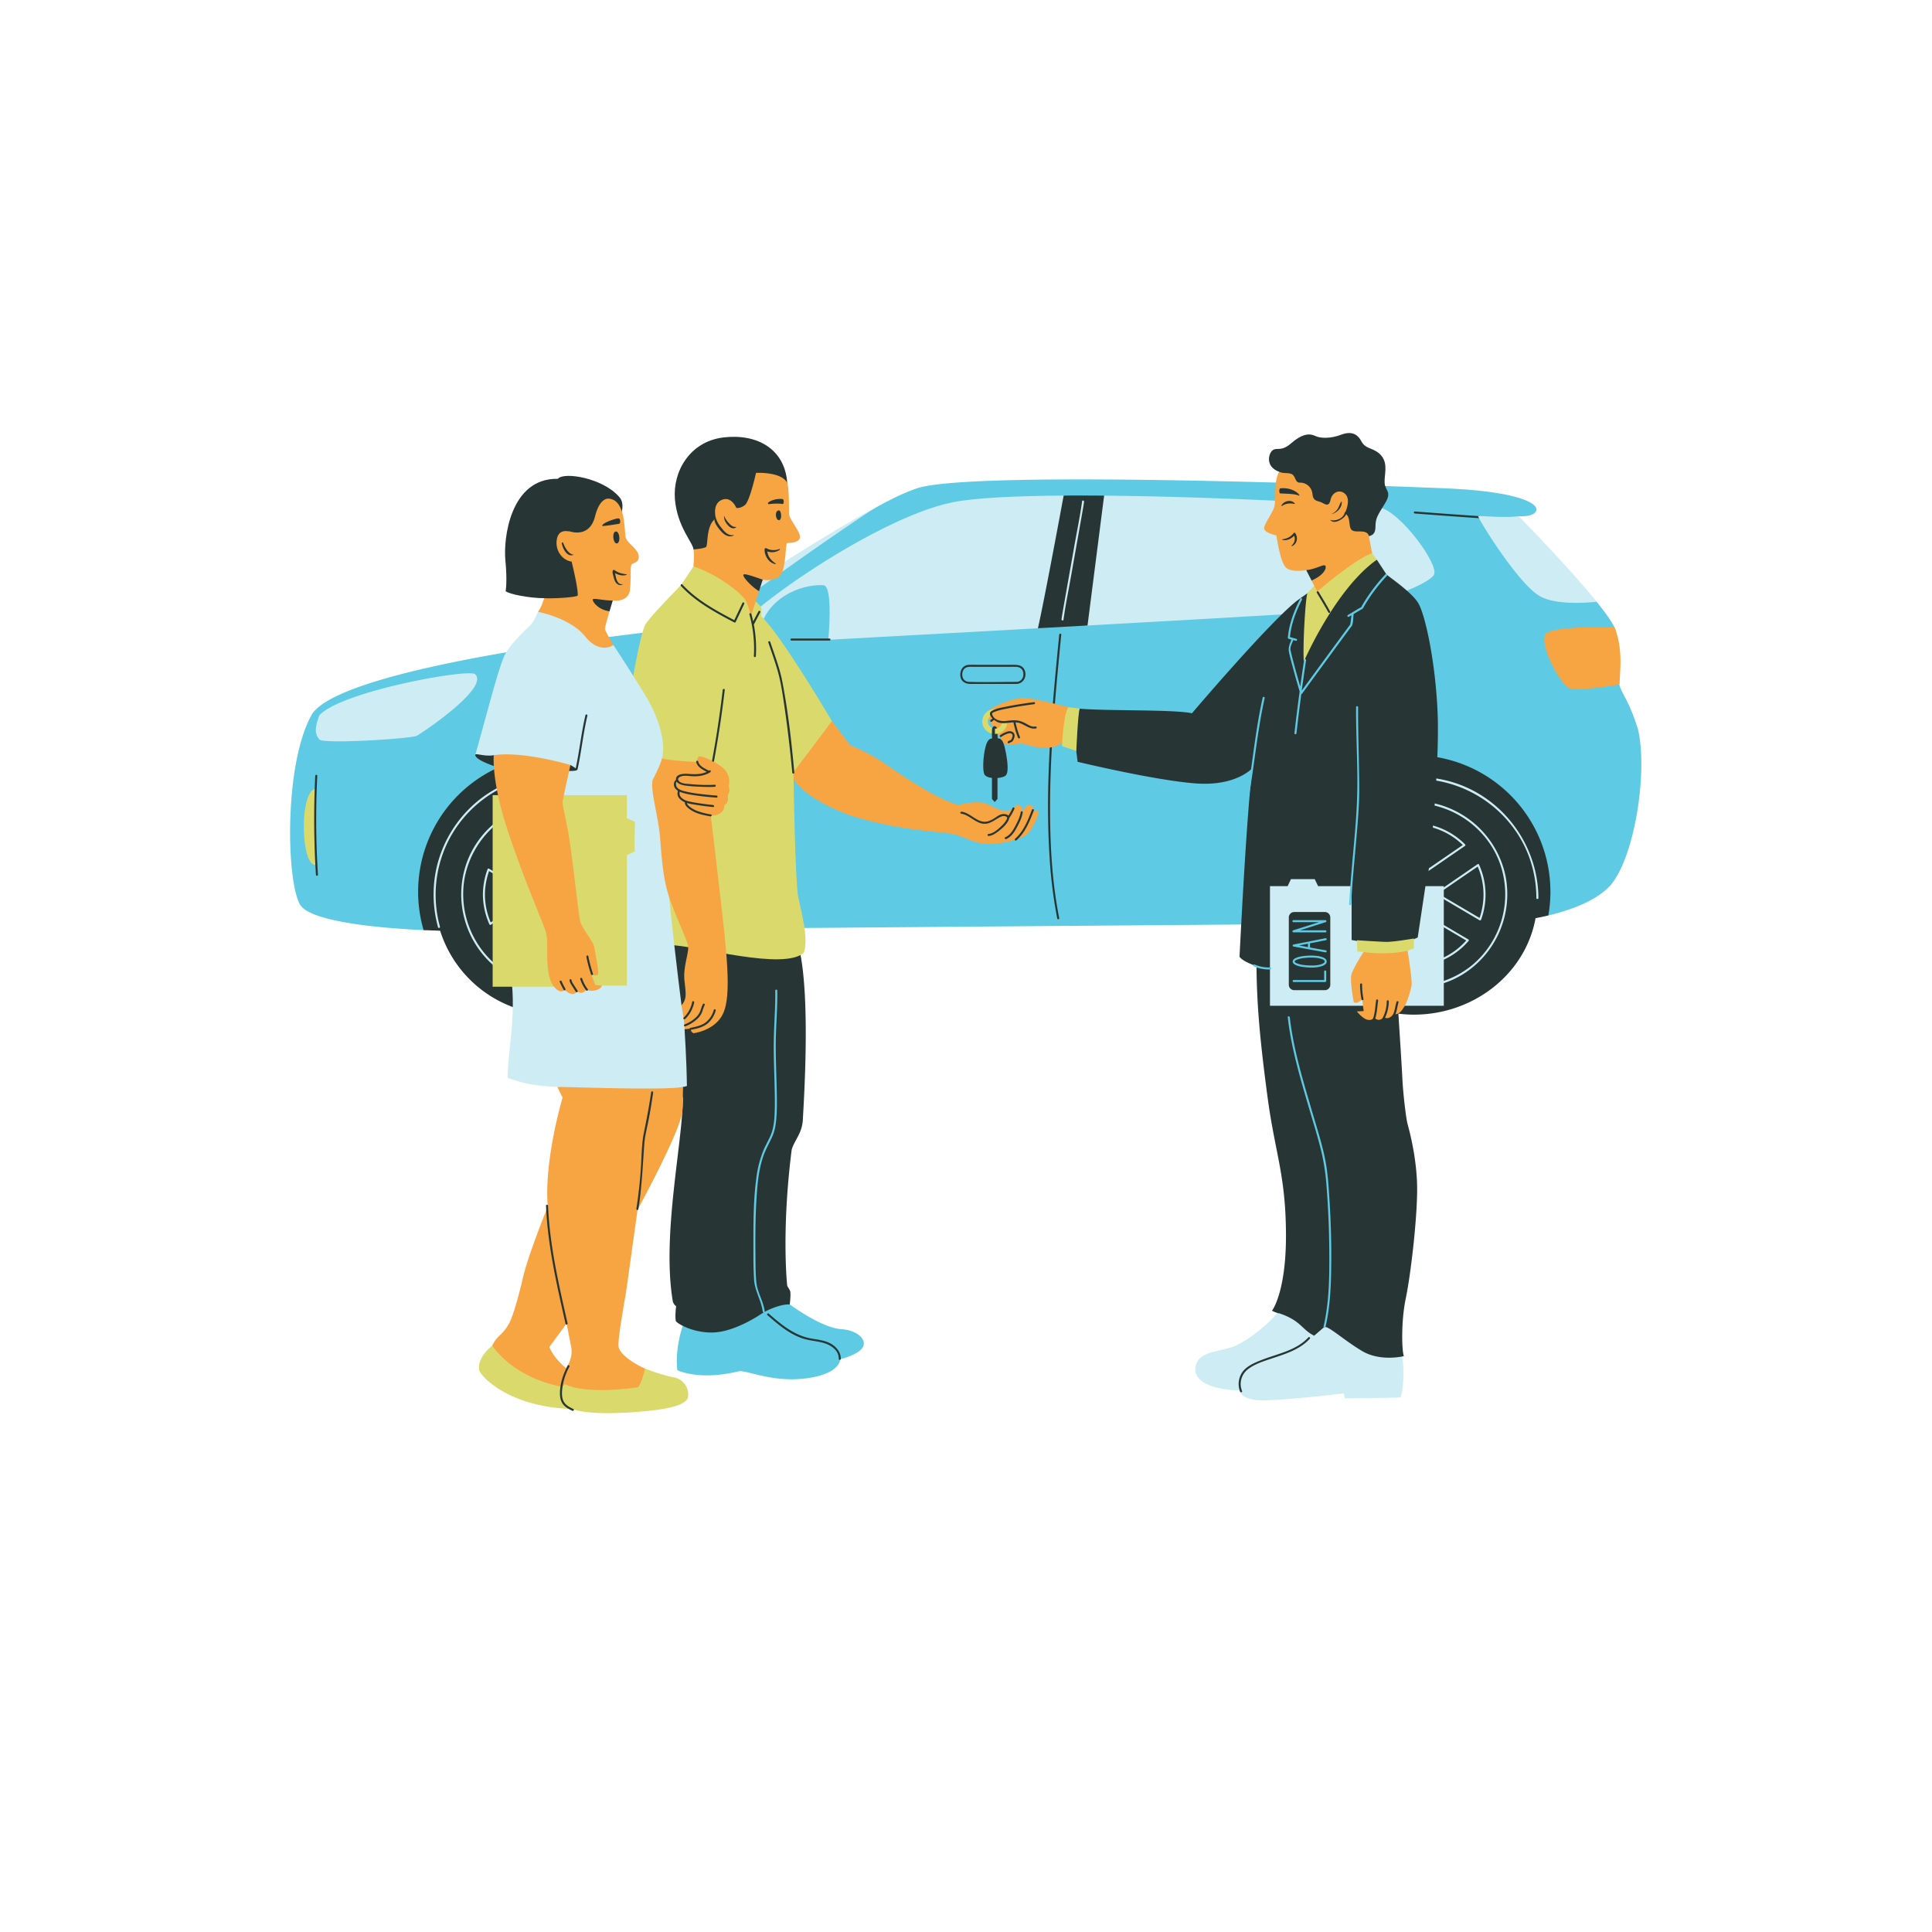 <svg xmlns="http://www.w3.org/2000/svg" xmlns:xlink="http://www.w3.org/1999/xlink" width="1200" zoomAndPan="magnify" viewBox="0 0 900 900" height="1200" preserveAspectRatio="xMidYMid meet" version="1.0"><defs><clipPath id="7bb4b5e66a"><path d="M223 257h436v401.98H223Zm0 0" clip-rule="nonzero"/></clipPath></defs><path fill="#5fcae3" d="M317.53 292.85c.17.05 6.02-3.86 15.02-9.8 1.32-.87 8.76-1.92 10.21-2.86 21.73-14.3 50.88-36.96 72.8-47.75a92.3 92.3 0 0 1 11.71-5c26.31-8.51 209.8-1.4 245 0 35.2 1.4 44.41 7.15 43.4 10.36-1.03 3.21-8.2 2.67-8.2 2.67s-3.51 13.35 5.88 23.53c6.43 6.96 25.1 9.7 30.49 16.4 4.4 5.46 7.71 10.16 8.73 12.97 1.64 4.5-4.12 10.81-4.02 14.93.16 6.18 5.66 9.54 6.06 11.38.68 3.07 4.46 7.04 8.46 20.18 4.52 19.41-1.37 58.87-12.69 72.35-5.93 6.67-16.44 11.2-29.1 14.25-41.17 9.88-97.63-23.1-100.83-23.1-.48 0-13.7 27.1-23.58 27.17-45.8.35-179.3 1.42-277.29 2.21-63.6.52-104.74-15.88-104.74-15.88s-11.48 16.73-17.5 16.44c-17.6-.82-52.77-3.51-57.59-11.95-6.47-11.32-7.44-66.6 5.82-89.02 17.23-23.94 171.33-39.67 171.96-39.48Zm1.64 322.67c-1.26 1.05-4.87 13.16-3.64 22.74 0 0 9.85 5.12 28.7.52 3.35-.5 14.14 4.47 27.5 3.66 13.36-.82 19.29-5.12 19.66-9.26 0 0 8.74-2 10.72-5.9 1.37-3.12-2.2-7.53-10.36-8.13-8.15-.6-20.22-8.86-23.84-11.5-3.62-2.63-26.84-9.86-26.84-9.86Zm0 0" fill-opacity="1" fill-rule="nonzero"/><path fill="#dada6c" d="M147.11 367.34c.48.3-1.06 30.64 0 35.5-6.96 1.15-7.91-34.35 0-35.5Zm0 0" fill-opacity="1" fill-rule="nonzero"/><path fill="#cdecf4" d="M407.98 236.34c-29.68 19.37-70.1 49.12-70.84 49.79-.53.5-2.75-1.37-4.59-3.08 18.97-12.53 51.98-34.1 75.43-46.71Zm234.52 0c-6.34-1.14-72.33-4.97-128.16-5.45-10.35 14.72-12.78-.07-18.85-.03-22.2.16-41.14 1.03-51.55 3.09-37.94 7.45-109.28 58.91-103.89 65.21-1.34 2.13 13.71 0 13.71 0-.89-18.25 17.56-27.32 30.02-26.53 4.44 1.08 2.07 25.42 2.07 25.42s46.83-2.55 97.68-5.37c13.5-19.1 15.41-.86 23.1-1.29 41.77-2.33 81.92-4.6 97.08-5.56 36.48-2.33 61.48-13.51 64.25-18 2.75-4.5-15.72-29.73-25.46-31.49Zm0 0" fill-opacity="1" fill-rule="nonzero"/><path fill="#273634" d="m514.34 230.89-7.73 60.49-23.1 1.28c2.78-12.23 9.83-50.16 11.98-61.8 6.07-.04 12.39-.02 18.85.03Zm207.9 184.54a63.6 63.6 0 1 0-125.38 15.07l7.55-.06a55.95 55.95 0 0 0 54.24 42.22c27.67 0 51.93-18.82 56.67-44.94 2.03-.4 4.02-.83 5.96-1.3.61-3.56.97-7.24.97-10.99Zm-463.87-63.6a63.6 63.6 0 0 0-61.04 81.44c3.29.15 5.94.24 7.7.3a55.95 55.95 0 0 0 106.92-.79c2.52-.03 5.05-.04 7.62-.06a63.6 63.6 0 0 0-61.2-80.89Zm0 0" fill-opacity="1" fill-rule="nonzero"/><path fill="#cdecf4" d="M265.02 373.69c-2.2-.34-4.41-.5-6.64-.5-18.1.08-34.63 11.5-40.9 28.5a43.97 43.97 0 0 0 13.27 48.77c14.1 11.51 34.47 13.04 50.09 3.63a44.02 44.02 0 0 0 20.26-45.88 43.92 43.92 0 0 0-36.08-34.52Zm20.61 75.83a43 43 0 0 1-49.25 3.75 43 43 0 0 1-19.79-45.03 43.04 43.04 0 0 1 34.96-33.57c2.25-.37 4.54-.53 6.82-.54 17.72.08 33.99 11.3 40.06 28.02a43.03 43.03 0 0 1-12.8 47.37Zm-52.56-53.73 21.73 12.8c1.03.6 2.06 1.23 3.11 1.83.14.08.34.1.48 0 6.92-4.76 13.86-9.51 20.78-14.28l2.97-2.03c.25-.18.33-.52.1-.75a33.9 33.9 0 0 0-23.85-10.03c-9.78.08-19 4.32-25.4 11.72-.2.23-.2.58.08.74Zm25.13 13.74c.09.02.11.06 0 0Zm.18-25.26c8.56.07 16.65 3.4 22.78 9.37l-20.2 13.86-2 1.39c-.2.13-.65.34-.87.55l-.12-.08c-.47-.35-1.07-.63-1.58-.93-4.23-2.49-8.48-4.98-12.7-7.49l-9.64-5.67a32.92 32.92 0 0 1 24.32-11Zm-10.25 33.2c.29-.21.33-.64 0-.83l-17.78-10.47-2.54-1.5c-.28-.17-.6 0-.7.28a34.53 34.53 0 0 0-2.15 11.78 34.43 34.43 0 0 0 3.04 13.91c.1.23.45.3.64.16 5.68-3.9 11.36-7.79 17.03-11.7.82-.52 1.64-1.07 2.46-1.64ZM228.6 429.7a32.99 32.99 0 0 1-2.7-12.97c.02-3.75.7-7.43 1.93-10.95l17.27 10.17 1.91 1.12-16.4 11.26-2 1.37Zm55.14 7.92-21.79-12.83-3.1-1.84c-.15-.07-.34-.09-.49 0l-20.84 14.31-2.99 2.04c-.25.18-.32.52-.1.75a33.86 33.86 0 0 0 23.94 10.1 33.83 33.83 0 0 0 25.46-11.8c.2-.22.2-.57-.09-.73Zm-25.2-13.77c-.07-.04-.11-.08 0 0Zm-.18 25.36a32.91 32.91 0 0 1-22.84-9.43l20.25-13.9c.67-.48 1.35-.93 2.02-1.4.2-.13.64-.35.88-.56l.11.07c.48.37 1.07.64 1.59.94l12.74 7.5 9.65 5.69a32.9 32.9 0 0 1-24.4 11.1Zm-48.63-59.14a56.01 56.01 0 0 0-4.78 41.62c.16.59-.76.83-.9.25a57.45 57.45 0 0 1-1.02-26.14 56.64 56.64 0 0 1 19.24-32.41 56.81 56.81 0 0 1 36.08-13.06c.6 0 .6.95 0 .95a56.03 56.03 0 0 0-21.16 4.17 56 56 0 0 0-27.46 24.62Zm455.55-16.4c-2.2-.33-4.41-.48-6.64-.5-18.1.09-34.62 11.51-40.9 28.52a43.97 43.97 0 0 0 13.28 48.76c14.08 11.51 34.47 13.04 50.08 3.63a44.03 44.03 0 0 0 20.26-45.88 43.92 43.92 0 0 0-36.08-34.52Zm20.61 75.84a43 43 0 0 1-49.25 3.75 43.01 43.01 0 0 1-19.79-45.03 43.05 43.05 0 0 1 34.96-33.57c2.26-.37 4.54-.53 6.83-.54 17.7.08 33.98 11.3 40.06 28.02a43.04 43.04 0 0 1-12.8 47.37Zm-27.72-39.1c.14.08.34.1.48 0l20.79-14.28 2.96-2.03c.26-.18.33-.52.1-.75a33.9 33.9 0 0 0-23.85-10.03c-9.78.08-19 4.32-25.4 11.72-.2.23-.18.58.1.74l21.73 12.8 3.09 1.83Zm.29-.9c.09.03.11.07 0 0Zm-24.15-14.24a32.9 32.9 0 0 1 24.33-11c8.56.07 16.65 3.4 22.78 9.37l-20.19 13.87-2.01 1.38c-.2.14-.65.34-.87.55l-.12-.07c-.47-.36-1.06-.63-1.58-.93-4.23-2.5-8.48-4.99-12.7-7.5-3.21-1.9-6.42-3.79-9.64-5.67Zm49.7 42.35-21.79-12.83-3.1-1.84c-.14-.07-.34-.09-.48 0l-20.85 14.31-2.98 2.04c-.26.18-.33.52-.1.75a33.87 33.87 0 0 0 23.93 10.1 33.82 33.82 0 0 0 25.46-11.8c.2-.22.2-.57-.08-.73Zm-25.2-13.77c-.07-.04-.1-.08 0 0Zm-.17 25.36a32.92 32.92 0 0 1-22.85-9.43l20.25-13.9c.67-.48 1.35-.93 2.02-1.4.2-.13.64-.35.88-.56l.11.07c.48.37 1.07.64 1.59.94l12.74 7.5c3.22 1.9 6.45 3.79 9.65 5.69-6.23 7-15 11.01-24.4 11.1Zm29.7-46.65-17 11.67-2.44 1.67-.04.04-.03.02c-.04.04-.06.08-.08.12-.12.19-.1.44.1.59l.05.03 17.8 10.5 2.55 1.5c.28.15.6 0 .7-.28a33.91 33.91 0 0 0-.97-25.7c-.1-.21-.45-.29-.65-.16Zm.89 25.05-17.31-10.2-1.91-1.13c5.44-3.74 10.9-7.5 16.36-11.23l2-1.37a32.94 32.94 0 0 1 .86 23.93Zm27.42-9.27c0 .6-.95.6-.95 0a56.23 56.23 0 0 0-3.4-19.2c-7.98-21.62-29.08-36.15-52.04-36.25-.6 0-.6-.95 0-.95a57.12 57.12 0 0 1 19.46 3.45c22 8.12 36.83 29.54 36.93 52.95ZM505 233.75c-.37 2.64-.88 5.27-1.33 7.9-1.64 9.32-3.3 18.64-4.95 27.95-1.14 6.35-2.44 12.7-3.31 19.1-.1.6-1 .34-.9-.25.36-2.65.87-5.28 1.32-7.91 1.64-9.32 3.3-18.63 4.95-27.95 1.14-6.34 2.44-12.7 3.31-19.1.08-.6.99-.33.9.26Zm147.67 395.99c2.11 7.26.74 21.01-.54 21.24-1.28.2-25.71.4-25.71.4l-.4-2.3s-34.55 4.2-41.6 3.03c-7.07-1.17-6.92-4.32-6.92-4.32-16.83-.75-21.9-6.07-20.46-11.68 1.44-5.62 7.7-6.16 15.58-8.18 7.86-2.03 20.07-12.72 23.26-17.45-.01 0 54.66 12 56.79 19.26Zm0 0" fill-opacity="1" fill-rule="nonzero"/><path fill="#273634" d="M491.65 324.88c-1.43 17-2.49 34.04-2.49 51.1 0 17.26.86 34.72 4.27 51.68.12.59-.8.84-.91.25a215.5 215.5 0 0 1-3.56-28.27c-2.3-34.71 1.1-69.46 4.47-104 .06-.6 1-.6.94 0-.94 9.75-1.89 19.5-2.72 29.24Zm-14.38-12.8c1.3 2.87-.42 6.35-3.67 6.52h-21.53c-2.27 0-4.38-1.08-4.68-3.58-.33-2.73 1.13-5.23 4.08-5.32 1.67-.06 3.36 0 5.05 0h15.91c1.98 0 3.91.32 4.84 2.37Zm-.7.83c-.41-1.53-1.77-2.23-3.25-2.27-1.78-.05-3.57 0-5.35 0h-14.15c-1.38 0-3.06-.24-4.24.6-1.4.99-1.71 3.43-.86 4.89.63 1.07 1.73 1.5 2.91 1.52 7.32.22 14.67 0 21.98 0 2.44-.12 3.57-2.55 2.96-4.74Zm-90.16-15.45H368.7c-.61 0-.61.94 0 .94h17.7c.61 0 .61-.94 0-.94ZM692 240.64c-10.98-.74-21.95-1.53-32.91-2.37-.6-.06-.6.89 0 .94 10.96.84 21.93 1.64 32.9 2.38.61.05.61-.9 0-.95ZM147.8 361.41c.03-.6-.91-.6-.94 0-.77 15.36-.65 30.75.32 46.09.03.6.98.6.94 0a404.87 404.87 0 0 1-.32-46.09Zm164.13 75.88c-14.59 14.49 6.17 74.31 6.17 74.31-.12 20.94-9.92 64.3-4.64 94.83a4.3 4.3 0 0 0 1.52 2.08s-.64 4.47-.14 6.84c.12.86 7.6 5.65 17.33 5.37 9.74-.27 20.8-7.47 23.6-9.4 0 0 7.06-3.94 12.13-3.65 0 0 .64-5.1.14-6.33-.5-1.24-1.27-1.92-1.35-2.65-.06-.73-2.69-25.1 2.1-63.1 1.37-4.68 4.89-7.56 5.22-14.16.31-6.58 3.74-56.67-1.75-79.7.01 0-45.74-18.93-60.33-4.44Zm357.82-103.6c-.78-23.84-5.73-47.58-9.24-53.01s-14.22-12.4-14.77-13.27c-.54-.86-4.37-6.7-4.37-6.7l-32.32 15.65-4.26 3.02c-12.25 9.03-49.54 52.89-49.54 52.89-8.32-1.84-39.58-1.03-52.3-2.14l-3.99 7.54 2.4 12.13.63 5.07s35.47 8.57 54.85 10.06c19.37 1.48 26.73-7.3 26.73-7.3-2.59 15.39-6.15 88.05-6.15 88.05 1.49 2.3 7.9 4.39 7.9 4.39.18 18.6 1.63 34.5 5.13 60.84 3.51 26.32 8.42 36.07 8.6 63.63.18 27.55-6.52 36.06-6.52 36.06s2.74 1.3 3.35 1.17c10.32 3.48 10.32 7.46 16.31 10.45l4.8-4.14c2.4-.04 8.84 6.06 17.45 11.23 8.61 5.17 19.52 2.43 19.52 2.43-1.01-2.92-1.28-16.62.92-27.02 2.2-10.4 5.3-36.6 5.28-50.92-.03-14.33-3.86-27.97-4.48-30.25-.63-2.28-2.02-13.32-2.41-21.24-.39-7.92-2.11-33.97-2.11-33.97s13.24-4.4 16.15-16.31c2.9-11.9-5.06-25.4-3.14-36.6 1.94-11.2 6.36-57.88 5.58-81.74Zm0 0" fill-opacity="1" fill-rule="nonzero"/><path fill="#dada6c" d="M297.8 382.1c-1.87-6.98-4.53-56.44-4.53-56.77 0-.33 4.66-30.3 7.58-34.74 2.9-4.46 15.61-17.04 16.57-18.32.95-1.29 5.62-8.43 5.62-8.43s7.13-3.3 12.34-.89c5.2 2.42 15.41 16 15.41 16s3.85 3.46 3.9 4.27c.03.8-.06 3.92-.06 3.92 8.92 8.04 32.87 48.7 32.87 48.7l2.89 15.24-20.71 11.7s.73 47.97 2.16 55.06c1.44 7.09 4.96 19.2 2.63 26-9.64 8.39-48.78-3.18-62.74-3.64 0 0-3.74-47.56-6.94-47.56.01 0-5.11-3.54-6.99-10.53Zm196.97-36.05v1.52l6.61 2.25s.76-17.48 1.58-19.7l-5.3-.7-8.37 7.47Zm0 0" fill-opacity="1" fill-rule="nonzero"/><path fill="#f7a443" d="M463.24 339.1c-2.05-1.4-1.55-3.46-1.55-3.46s-3.44-1.94-1.36-4.35c2.08-2.42 12.21-6.43 17.17-6.15 4.96.3 20.16 4.28 20.16 4.28-2.2 3.24-2.89 16.63-2.89 16.63-6.7 5.1-17.58.25-19 .3-1.4.06-6.19 1.18-8.04-.16-1.85-1.33-1.43-3.24-1.43-3.24s-1.97-.43-1.95-2.43Zm0 0" fill-opacity="1" fill-rule="nonzero"/><path fill="#cdecf4" d="m320.87 474.94-1.97 4.54s.95 14.4 1.09 26.44c-.38.08-1.39.38-1.77.44-9.83 1.71-18.46 11.7-29.52 10.98-5.85-.38-11.72-.88-17.58-.75-2.77.06-8.7-10.07-11.42-10.23-9.02-.49-14.65-1.1-23.25-4.29.21-13.72 4.05-28.14 1.67-47.3-2.4-19.16-3.71-52.52 4.13-69.68l16.19 3.9c-6.13-4.04-11.24-7.85-12.82-10.14-4.3-6.26-12.94-22.65-12.94-22.65l-11.3-4.44c3.27-11.14 10.5-39.76 13.54-46.2 3.05-6.43 11.75-13.68 12.9-15.21 1.16-1.54 2.84-5.33 2.84-5.33s11.77-4.68 18.32 1c6.54 5.69 13.72 13.32 16.79 14.49 0 0 5.44 8.17 14.23 22.34 8.78 14.18 9.86 25.28 8.36 30.5-1.52 5.2 3.4 45.11 1.93 48.08 1.32 19.73 5.73 55.17 7.19 66.89Zm343.15-62.15-3.6 23.94-1.76.76s-6.93 5.3-14.5 4.98c-7.56-.31-12.06-4.14-12.06-4.14l-2.46-.44-.01-25.09h-15.61l-1.56-3.25h-11.1l-1.52 3.25h-8.24v55.74h80.98V412.8h-8.56Zm0 0" fill-opacity="1" fill-rule="nonzero"/><path fill="#273634" d="M366.72 224.87c1.13 15.66-24.07 40.42-33.24 37.19-9.15-3.24-10.41-6.12-10.41-6.12-.26-3.17-7.63-10.61-8.67-23.45-1.04-12.85 6.9-26.82 22.63-28.72 15.76-1.88 28.56 5.45 29.69 21.1Zm278.3.23c-.3-3.73 1.77-8.9-1.53-12.82-3.3-3.91-7.21-2.76-9.22-6.57-2-3.8-4.98-4.95-9.65-3.16-4.69 1.79-9.52 1.75-12.06.48-2.56-1.27-6.12-.88-10.95 3.35-4.84 4.23-6.6 1.9-8.66 3.28-2.06 1.38-3.7 7.76 2.91 10.1 0 0 4.71 14.65 8.67 23.09 3.95 8.43 29.38 7.63 32.14 7.13 2.75-.48 4.06-1.2 4.09-4.8.02-3.6.81-4.88 4.33-10.54 3.52-5.64.24-5.82-.06-9.54ZM265.69 356.35l-1.79 2.82c.28-.09 4.62.15 4.8-.49.19-.64-3.01-2.33-3.01-2.33Zm-44.1-4.05c1.32 2.29 9.16 4.77 9.16 4.77l-.72-5.26c-5 .89-9.77-1.8-8.44.49Zm38.27-129.25c-22.18-.42-25.43 27.9-24.44 37.91.98 10.02.13 14.4.13 14.4 1.32 1.4 11.33 3.32 17.95 3.3 0 0 3.42 4.3 16.19 4.88 12.77.58 19.6-43.89 19.6-43.89s1.95-5.12-.76-8.07c-7.55-8.91-25.9-11.94-28.67-8.53Zm0 0" fill-opacity="1" fill-rule="nonzero"/><g clip-path="url(#7bb4b5e66a)"><path fill="#dada6c" d="M320.41 651.32c-1.34 2.57-5.89 5.34-27.1 6.64-21.21 1.31-26.47-1.59-26.47-1.59-29.95-.78-43.34-15.58-43.61-18.2-1.07-5.89 6.04-11.3 6.04-11.3s27.64 13.93 37.97 14.63c10.32.69 33.2-4 33.2-4s6.7 2.76 13.24 4.1a8.08 8.08 0 0 1 6.73 9.72Zm-40.03-192.2h11.66v-60.75c1.13-.5 4.07-1.85 3.74-1.96-.4-.14 0-13.57 0-13.57l-3.74-1.68v-10.75H229.5v89.23h30.93s8.66 1.4 19.94-.51Zm365.25-20.36c-3.52-.09-13.55-.76-13.55-.76l.26 5.23 2.94.25c1.02 1.3-2.54 4.97 3.73 8.03 6.27 3.06 16.69-8.67 16.69-8.67l2.95-1.08v-4.58s-9.5 1.67-13.02 1.58Zm-4.24-178.05-2.22-3.03-16.22 1.16-9.66 13.06c-.34.4-3.43 3.31-4.23 4.46-.8 1.15-2.23 22.96-1.71 31.9 0 .01 14.47-33.67 34.04-47.55Zm-177.87 78.72a3.32 3.32 0 0 1-3.32-3.3c0-1.2.63-2.24 1.58-2.82a2.52 2.52 0 0 1 .09-1.77c.24-.48 1.93-.74 3.45-.9a5.8 5.8 0 1 0-1.81 11.27 5.76 5.76 0 0 0 5.72-5.26c-.72-.02-1.55-.11-2.45-.28a3.27 3.27 0 0 1-3.26 3.06Zm0 0" fill-opacity="1" fill-rule="nonzero"/></g><path fill="#f7a443" d="M754.51 318.85c-8.46 1.37-20.31 2.97-23.34 1.74-4.82-1.98-14.69-21.7-10.96-25.43 3.1-3.11 24.49-3.33 31.9-2.84.18.37.33.72.44 1.04 3.81 10.46 1.74 21.5 1.96 25.49Zm-489.27-71.38c-.2.33-4.76-1.51-5.8 3.55-1.03 5.06 2.26 9.92 6.84 10.6 0 0 3.2 12.86 2.83 15.81-.5.76-10.93 1.52-15.63 1.21 0 0-.96 3.79-2.86 6.38 0 0 15.03 2.8 21.94 11.43 6.92 8.63 13.17 4.06 13.17 4.06s-3.71-6.37-3.9-7.4c-.12-.6 1.07-4.83 2.12-8.36-1.35-2.88 1.5-5 1.5-5s7.46 1.1 8.04-5.2c.58-6.28.01-10.7.74-11.6.72-.9 3.66-.7 3.29-4.05-.38-3.35-5.46-5.82-6.09-8.7-.63-2.88.1-17.41-7.84-17.9 0 0-4.1-.86-6.37 8.18-2.24 9.04-9.33 7.88-11.98 6.99Zm-11.02 186.55c1.67 5.4-.5 13.94 2.08 22.32 1 3.25 4.56 7.14 6.7 4.73 0 0 3.73 3.93 5.86.75 0 0 2.3 2.06 4.37-1 1.25 1.5 6.7.57 7.14-1.7l-3.08-.27-2.02-5.65s1.18 1.93 3.27.83c.62-.97-1.42-11.35-1.88-13.44-.47-2.1-5.45-8.06-6.32-11.23-.89-3.18-3.87-32.71-5.92-43.16-2.05-10.45-2.4-11.13-2.32-12.72.08-1.58 3.72-17.05 3.58-17.13-.14-.06-22.13-6.57-35.66-4.54 0 0-1.18 11.63 6.25 34.33 7.43 22.7 16.27 42.47 17.95 47.88Zm84.82-63.14c.44 4.24-1.7 3.39-1.65 4.6-.05 4.6-6.25 4.65-6.27 4.44-.03-.22 2.92 24.18 5.5 47.23 2.58 23.05 3.75 38.68-.18 45.8-3.93 7.13-12.95 8.32-13.36 8.37-1.66-.83-1.2-2.15-1.2-2.15l-2.98.3c.04-2.77-1.43-11.16-1.43-11.16 2.48-3.02 2.11-4.83 1.39-11.45-.74-6.62 2.26-13.22 1.64-16.32-.61-3.11-4.8-11.63-8.08-20.6-3.28-8.98-3.99-17.65-4.86-28.9-.85-11.24-4.56-21.93-3.59-27.59 0 0 4.07-7.78 4.37-10.13 3.41 1.02 16.4 1.65 16.4 1.65s-.17-2.3 1.24-2.68c2.57.23 10.38 4.01 12.27 7.1 1.9 3.08 1.5 4.57 1.26 6.92.76 2.94-.21 2.86-.47 4.57Zm27.55-117.9c-.84 1.8-.43 13.33-3.68 15.69-3.23 2.35-7.6 1.36-7.6 1.36l-2.13 3 .4 2.37-3.8 11.74s-.94-4.98-2.66-7.77c-1.73-2.8-11.74-11.26-24.08-15.55 0 0 .47-5 .04-7.88 0 0 4.63-.34 5.77-1.1 1.13-.75-.13-10.3 4.65-13.36 0 0-1.93-6.55 2.65-8.57 4.58-2 6.87 3.7 6.87 3.7s1.66.42 3.94-1.29c2.3-1.71 5.22-15.03 5.22-15.03s11.6-.68 14.54 4.58c.98 2.67.83 14.4.83 14.4.09 2.23 3.57 6.41 4.73 9.24 1.17 2.86-.49 4.31-5.69 4.47Zm117.32 125.34c.15.52-2.97 8.37-5.61 10.52-2.65 2.16-13.34 4.82-19.04 4.3-5.7-.5-9.67-3.16-14.88-4.5-5.22-1.33-24.75-1.4-48.05-8.71-22.76-8.32-26.64-17.14-26.64-17.14l-.14-2.84c.05-.44 12.43-16.39 17.97-24.1l8.54 11.35s8.5 3.2 16.37 8.7c7.86 5.49 24.67 16.82 34.12 19.07 0 0 8.74-2.53 13.47-.35 4.72 2.18 7.1 4.06 11.64 2.4 1.93-3 3.88-1.82 4.5-.9.16.4-.67 3.33-.63 3.24.02-.08 1.38-2.27 2.18-3.45.8-1.16 2.9-.95 3.5 0 .2.66-.22 2.1-.22 2.1s1.69-1.29 2.92.31Zm155.26-120.64c-8.7 3.17-25.55 17.89-25.55 17.89l-2.65-5.12.92-3.56-3.43-1.3s-6.82 1.3-9.47-1.27c-2.66-2.56-4.4-14.9-4.4-14.9s-5.94-1.22-5.7-3.49c.24-2.26 3.81-6.72 4.72-9.86.92-3.13-.44-11.34 2.23-16.3 2.39.96 3.41.3 5.59.96 2.18.64 1.75 4.24 4.1 4.1a5.74 5.74 0 0 1 5.85 5.18c.32 3.49 2.14 3.18 3.95 3.92 1.81.75 3.7 2.6 4.49-1.11.8-3.72 4.7-5.23 7.13-2.37 2.43 2.85-.5 8.75-.5 8.75 3.12 1.34 1.39 6.5 3.44 7.83 2.06 1.33 6.17-.62 7.7 2.24Zm18.4 201.36c-.42 2.27-1.92 7.9-3.82 10.56-2.4 3.92-4.6 2.66-4.6 2.66-1.11 1.88-3.58 2.85-4.53 1.18-.76 1.92-3.4 2.26-4.37.42-.51 1.02-1.91 1.48-3.02 1.2-2.31-.28-5.15-3.9-5.15-3.9l3.18-.17c-.38-2.6-.67-5.8-.67-5.8-1 1.76-3.88 2.71-4.07 1.19-.19-1.52-1.8-9.95-.9-12.69.92-2.76 5.36-10.14 5.66-10.2 0 0 10.73 1.69 20.43-.64-.01 0 2.27 13.92 1.85 16.2Zm-397.89 47.33c.71 1.58 1.68 3.6 2.41 4.86 0 0-8.73 29.13-6.93 50.85 0 0-8.52 20.98-11.34 32.2 0 0-3.98 17.85-7.01 22.87-3.04 5.02-5.39 5.14-7.53 9.72 11.84 16.27 32.66 19.13 32.66 19.13l1.08-1.23c10.71 5.25 34.22 1.46 34.22 1.46 2.03-2.68 3.22-8.73 3.22-8.73-4.7-1.95-11.94-6.6-12.33-10.32-.4-3.72 3.44-24.77 3.44-24.77l5.43-38.86s18.23-33.3 20.67-44.55c.6-2.77.33-8.46.55-12.63-9.84 1.7-55.86-.2-58.54 0Zm4.09 131.02c-6.35-5.19-7.85-9.93-7.85-9.93l8-10.89s1.3 6.37 2.2 11.2c.9 4.85-2.35 9.62-2.35 9.62Zm0 0" fill-opacity="1" fill-rule="nonzero"/><path fill="#cdecf4" d="M221.35 314.08c6.74 6.3-24.5 27.2-27.08 28.62-2.58 1.44-43.8 4-45.52 1.77-1.71-2.24-2.58-4.35 0-11.22 10-11.15 69.63-21.94 72.6-19.17Zm486.1-73.63c-6.31.98-18.16-.32-18.82 0-.65.3 17.77 30.3 28.07 36.9 6.21 4 18.41 3.8 27.11 3.02-13.24-16.46-36.36-39.92-36.36-39.92ZM462.47 348.7V351h2.44v-2.58h-1.62l-.29-.26-.08-.08-.06-.08-.13-.18-.03-.07-.04-.1-.03-.1v-.12a.2.2 0 0 1 .02-.1l.01-.04a.67.67 0 0 1 .05-.1h.02l.03-.03.04-.02v-.01c.04-.02.07-.02.09-.02-.1.01.05 0 .07 0h.01l.05.01.13.04.05.03h.01l.2.12.1.06.04.03c-.03-.02-.03-.02 0 0 .06.05.12.1.17.17l.08.1c-.05-.07.03.03.04.04.12.17.34.26.53.15.17-.1.27-.36.14-.54-.2-.28-.44-.52-.74-.7-.33-.2-.75-.34-1.12-.23-.36.1-.62.4-.73.75-.12.35-.03.74.13 1.07.12.17.27.35.42.5Zm2.13 9.58v2.58h-2.43v-2.5c-.03-.4-.05-.81.07-1.19.12-.32.32-.65.63-.82a1.1 1.1 0 0 1 1.08-.02c.3.18.48.52.6.86.1.36.11.73.05 1.09Zm-.73-.34v-.28l-.03-.1c0-.07-.04-.15-.06-.22l-.01-.05-.03-.07a.22.22 0 0 0-.05-.07l-.04-.05c0-.02-.02-.03-.03-.04l-.04-.04-.03-.01-.01-.01-.06-.02h-.08l-.04.02a.18.18 0 0 0-.07.02l-.02.01-.07.04-.07.08-.02.01-.05.08-.04.07v.04c-.02.02-.02.05-.03.07-.02.05-.04.12-.04.17l-.01.05c0 .04 0 .06-.02.1v.21c0 .13.02.24.03.37h.9a.44.44 0 0 1 0-.18l.02-.07c0-.03 0-.02 0 0v-.13Zm2.33-5h-5.62c-.49 0-.49.76 0 .76h5.62c.5 0 .5-.77 0-.77Zm0 0" fill-opacity="1" fill-rule="nonzero"/><path fill="#273634" d="M458.67 360.87c-1.41-2.15-.34-14.5 2.08-16.29.35-.4.95-.55 1.43-.6a24.9 24.9 0 0 1-.07-3.8c.02-2.51 2.05-2.23 2.3-.86-.3.1-.9.13-.9.13-.1.98 0 2.48 0 2.48l1.13-.12.15 2.14c2.04 0 2.85 1.84 3.8 6.79.94 4.94 1.22 9.36-.14 10.56-.67.58-2.14.98-3.78 1.12v9.74l-1.28 1.46-1.3-1.46v-9.77c-1.5-.18-2.86-.65-3.42-1.52ZM288.52 243.96c.55-.17.64-2.46-.47-2.48-1.1-.03-7.93 2.2-7.46 3.52.08.23 7.37-.88 7.93-1.04Zm-21.4 14.51c.04-.02.04-.1-.02-.1-2.28-.21-4.05-3.5-4.72-5.42-.15-.43-.77-.27-.68.18.41 2.26 2.4 6.55 5.41 5.34Zm-4.54 202.65c.3.53 1.1.05.82-.48a48.12 48.12 0 0 1-1.83-3.61c-.1-.23-.44-.3-.64-.17-.24.14-.28.42-.16.64a45.24 45.24 0 0 0 1.81 3.62Zm79.16-211.65c.13-.06.03-.24-.09-.21-2.63.38-4.33-1.73-5.77-3.6a15.76 15.76 0 0 1-1.58-2.35c-.43-.81-.64-1.72-1.18-2.48-.01-.02-.05-.02-.07 0-1 2.14 1.41 4.97 2.71 6.5 1.5 1.74 3.67 3.26 5.98 2.14Zm-72.7 108.93c1.82-8.28 2.63-16.74 4.6-24.99.13-.59-.77-.84-.91-.25-1.97 8.25-2.77 16.72-4.6 25-.14.58.78.84.9.24Zm17.9-110.8c-1.99 0-1.37 5.81.44 5.53 1.8-.26 1.33-5.54-.44-5.54ZM271.2 455.85c-.19-.58-1.1-.33-.9.25.6 1.91 1.54 3.69 2.78 5.27.15.2.5.17.66 0 .2-.2.16-.46 0-.67a15.64 15.64 0 0 1-2.54-4.85Zm2.86-10.4c-.11-.6-1.03-.34-.9.25.53 2.77 1.26 5.5 2.17 8.18.19.57 1.11.33.9-.25a65.44 65.44 0 0 1-2.17-8.18Zm-6.66 13.48c-.5-.77-1.05-1.52-1.18-2.44-.04-.25-.35-.4-.58-.33-.27.08-.37.33-.33.58.14.96.72 1.79 1.22 2.58l1.71 2.68c.33.52 1.15.04.82-.47l-1.66-2.6Zm-.3 197.44c-1.61-.76-3.32-1.61-4.32-3.17-1-1.57-1.06-3.53-.95-5.33a28.24 28.24 0 0 1 3.42-11.22c.27-.54-.53-1.02-.82-.48-2.02 3.84-3.45 8.03-3.58 12.4-.05 1.85.18 3.82 1.29 5.38 1.1 1.55 2.8 2.45 4.48 3.24.55.25 1.03-.57.48-.83Zm-2.72-39.92c-4.07-18.07-8.31-36.2-9.08-54.77-.02-.6-.97-.6-.94 0 .78 18.66 5.02 36.86 9.11 55.02.13.6 1.05.34.9-.25Zm353-352.9c-.7-.96-4.16 1.55-8.89 2.04l2.5 4.85c6.17-2.76 7.06-6.01 6.4-6.9Zm-15.67-9.46c-.18.15.04.38.22.3 2.32-1.1 2.83-3.87 1.49-5.96-.23-.34-.64-.3-.87 0a6.7 6.7 0 0 1-2.66 2.11c-.92.42-1.81.54-2.77.8v.02c2 .82 4.3-.3 5.75-1.79.67 1.6.2 3.34-1.16 4.52Zm-5.34-24.24c.5.1 6.6.05 8.44.93 1.83.88-1.65-4.02-8.44-3.29-.62.4-.5 2.27 0 2.36Zm28.62 3.71-.02-.01c-.73.8-1 1.94-1.49 2.88a5.77 5.77 0 0 1-3.02 2.9c-.04.02-.02.09.01.07 2.4-.48 4.98-3.23 4.52-5.84Zm-22.08 1.18c.19.04.32-.17.19-.31-1.75-1.9-5.06-1.1-6.14 1.06-.08.13.09.35.24.23 1.75-1.23 3.67-1.4 5.71-.98Zm10.51 41.4c1.82 3.03 3.68 6.04 5.37 9.15.29.53 1.1.06.81-.48-1.68-3.1-3.54-6.12-5.36-9.15-.31-.53-1.12-.05-.82.47Zm-250.58-38.36c-2.1 0-1.58 4.53 0 4.53 1.57 0 1.2-4.53 0-4.53ZM470.57 344.9c-.38.15-.77.25-1.04.57-.39.45.27 1.13.67.66.21-.25.6-.3.88-.43a2 2 0 0 0 .83-.74c.21-.33.36-.7.48-1.07.14-.43.27-.88.24-1.33a2 2 0 0 0-1.42-1.8c-.86-.3-1.8-.04-2.6.27-.94.37-1.83.85-2.66 1.44-.2.15-.3.41-.17.64.11.2.44.31.64.17.77-.56 1.6-1.02 2.5-1.36.74-.28 1.73-.62 2.44-.04.65.54.23 1.63-.06 2.26-.18.34-.38.62-.73.76Zm-106-110.1c.76-.06.6-2.24 0-2.31-3.64-.46-7.65 1.51-6.68 2.3.25.2 3.34-.53 6.69 0Zm-21.72 10.92c.15-.1.05-.31-.13-.29-1.37.2-2.5-.98-3.33-1.91a10.2 10.2 0 0 1-2.02-3.1c-.01-.05-.08-.04-.08.02-.06 1.7.73 3.08 1.87 4.3.98 1.05 2.33 1.9 3.69.98Zm15.06 53.54c1.73 5.28 3.75 10.49 5.05 15.9 1.18 4.89 1.86 9.91 2.59 14.87 1.2 8.27 2.2 16.58 3.04 24.9.17 1.66.34 3.33.48 4.99.05.6 1 .6.95 0-1.26-14.16-2.89-28.43-5.58-42.4-1.22-6.36-3.6-12.39-5.63-18.52-.17-.56-1.1-.31-.9.26Zm-81.72-20.09c-.54.6 2.14 4.89 7.77 5.57.79-2.7 1.5-5 1.5-5-4.32.06-8.68-1.21-9.27-.57Zm340.97 145.68h-14.25a2.53 2.53 0 0 0-2.53 2.53v31.35c0 1.4 1.14 2.53 2.53 2.53h14.25c1.4 0 2.54-1.13 2.54-2.53v-31.35c0-1.4-1.14-2.53-2.54-2.53Zm-134.82-86.42c-1.48.29-2.76-.42-4-1.12a13.98 13.98 0 0 0-3.27-1.44c-2.3-.61-4.47-.21-6.78 0-2.2.18-5.25-.5-6.05-2.93-.26-.82.13-.95.95-1.29 2.02-.84 4.27-1.24 6.4-1.67 2.55-.5 5.1-.93 7.66-1.31 1.47-.23 2.96-.44 4.45-.63.59-.07.6-1.02 0-.94-4.38.55-8.74 1.22-13.06 2.11-2.14.44-4.67.8-6.59 1.94-1.54.92-.9 2.36.3 3.54l-.92.74c-.1.08-.14.23-.14.34 0 .11.05.25.14.34.09.1.21.14.34.14l.12-.01a.5.5 0 0 0 .22-.13l.96-.78c.88.7 1.84 1.21 2.46 1.35 2.19.5 4.38-.1 6.58-.18.48 2.44 1.2 4.83 2.13 7.14.1.24.31.4.58.33.23-.07.43-.34.33-.58a39.1 39.1 0 0 1-2.07-6.88c.47.03.95.08 1.41.18 2.78.66 5.12 3.25 8.12 2.64.57-.11.32-1.03-.27-.9Zm-12.21 42.67c.02-.02.06-.05.07-.08.9-1.33 1.68-2.72 2.33-4.18.1-.23.06-.5-.16-.65-.2-.11-.55-.06-.65.17a25.66 25.66 0 0 1-1.97 3.61c-.67-.68-1.84-.86-2.73-.73-1.53.23-2.77 1.3-4.06 2.09-1.6.98-3.33 1.78-5.25 1.39-3.6-.73-6.04-4.05-9.74-4.6-.6-.09-.86.82-.26.9 3.57.54 5.97 3.63 9.41 4.53 3.49.89 5.83-1.4 8.68-2.88.84-.43 1.77-.72 2.69-.37.92.35.74.92.36 1.62a11.79 11.79 0 0 1-2.26 2.8c-1.51 1.48-3.83 3.62-6.07 3.76-.6.04-.6.98 0 .95 1.82-.12 3.56-1.39 4.94-2.48 1.68-1.31 3.47-2.95 4.39-4.92.12-.3.24-.61.27-.93Zm6.29-2.59c.1-.59-.82-.86-.9-.25-.41 2.5-1.66 4.86-2.85 7.07-1.05 1.93-2.33 3.8-4.4 4.71-.55.24-.07 1.06.48.82 2.16-.94 3.55-2.9 4.65-4.88 1.27-2.33 2.6-4.83 3.02-7.47Zm4.28-1.25c-1.86 4.88-3.85 9.96-7.86 13.51-.45.4.22 1.07.67.67 4.13-3.65 6.18-8.9 8.1-13.92.21-.57-.7-.82-.91-.26ZM609.49 623c-5.8 6.25-14.47 7.6-22.05 10.63-3.18 1.27-6.89 2.82-8.85 5.78a9.67 9.67 0 0 0-.9 8.86c.24.55 1.14.31.92-.25a8.67 8.67 0 0 1 2.25-9.77c3.05-2.63 7.3-3.98 11.05-5.24 6.51-2.18 13.41-4.15 18.23-9.35.43-.43-.24-1.1-.65-.66ZM286.34 265.62c-.33-.25-.72-.16-.87.23-.3.77.06 1.66.25 2.43.23.95.48 1.99 1 2.83.7 1.15 2.1 1.89 3.35 1.12.08-.03.03-.15-.05-.12-1.7.36-2.54-1.2-2.94-2.57-.15-.5-.25-1.02-.35-1.54-.05-.26-.17-.67-.24-1.04 1.6.94 3.63 1.43 5.41.83.15-.05.1-.24-.04-.25-2.06-.28-3.84-.62-5.52-1.92Zm364.21 201.09c-.71 2.34-.8 4.84-2.17 6.95-.34.5.47.98.81.48a11.63 11.63 0 0 0 1.49-3.73c.27-1.15.44-2.33.8-3.45.15-.58-.75-.83-.93-.25Zm-16.97-8.14a35.7 35.7 0 0 0 .68 7.03c.12.6 1.03.34.9-.25a34.8 34.8 0 0 1-.65-6.78c.02-.6-.93-.6-.93 0Zm7.5 7.34c-.26 1.55-.36 3.13-.59 4.68-.24 1.6-.49 3.38-1.35 4.8-.3.5.5.99.82.47.89-1.45 1.19-3.24 1.44-4.9.24-1.6.34-3.2.6-4.8.08-.59-.84-.85-.93-.25ZM626.8 238.38c-.4.38-.27.3-.5.83a4.33 4.33 0 0 1-1.87 2.23c-1.3.78-3.27 1.32-4.72.7-.04-.01-.08.03-.04.06 1.27 1.5 3.21.85 4.69.02 1.07-.6 3.53-2.4 2.48-3.83 0-.01-.03-.02-.04-.01ZM646 466.42a17.07 17.07 0 0 1-2.14 8.22c-.3.53.51 1 .81.48a18.19 18.19 0 0 0 2.28-8.7c0-.6-.94-.6-.94 0Zm-319.06 5.29c.49-1.15.74-2.37 1.32-3.48.28-.54-.53-1.02-.82-.48-.52 1-.8 2.07-1.18 3.11a7.87 7.87 0 0 1-1.72 2.75 15.97 15.97 0 0 1-5.6 3.6c-.55.22-.31 1.13.26.9a17.12 17.12 0 0 0 5.9-3.72 8.52 8.52 0 0 0 1.84-2.68Zm5.55-1.21a10.85 10.85 0 0 1-3.87 5.86c-2.05 1.46-4.58 1.98-7.01 2.47-.59.13-.34 1.03.25.9 2.62-.52 5.34-1.1 7.5-2.75a12.01 12.01 0 0 0 4.05-6.23c.16-.6-.75-.84-.92-.25Zm-13.33 4.2a14.58 14.58 0 0 0 4.2-7.73c.11-.6-.8-.84-.9-.25a13.71 13.71 0 0 1-3.97 7.3c-.44.42.22 1.09.67.67ZM333.8 370.6c-2.81-.2-5.6-.47-8.4-.84a50.2 50.2 0 0 1-5.93-1.03c-1.46-.37-3.29-.77-4.2-2.1-.3-.43-.67-2.07-.02-2.5.8 1.21 2.82 1.65 4.08 1.83 2.3.33 4.63.44 6.96.53 2.22.07 4.47.18 6.69.02.6-.04.6-.98 0-.94-3.8.25-7.7.03-11.48-.31-1.6-.14-4.5-.14-5.45-1.7a.47.47 0 0 0-.17-.38c-.13-.7.63-1.23 1.27-1.46 1.44-.53 3.03-.32 4.51-.18 3.15.28 6.55-.06 9.24-1.84.5-.32.04-1.14-.48-.82-.07.06-.15.1-.24.13l-.02-.01c-1.86-1.05-4.38-1.99-4.94-4.3-.13-.58-1.05-.33-.9.26.58 2.4 2.9 3.51 4.9 4.6-2.66 1.24-5.66 1.18-8.58.95-1.71-.14-5.7-.13-5.75 2.45 0 .12.04.22.05.33-.48.28-.78.8-.92 1.35a3.16 3.16 0 0 0 .83 2.97c.28.29.6.53.9.74-.22 1.12-.25 2.3.47 3.25.7.94 1.74 1.68 2.83 2.13-.1.9.52 1.73 1.16 2.35.9.84 1.95 1.52 3.06 2.07 2.4 1.17 5.04 1.67 7.66 2.15.59.11.84-.8.25-.9a32.87 32.87 0 0 1-6.69-1.73c-.95-.4-1.88-.91-2.73-1.52-.62-.46-1.65-1.23-1.74-2.08 1.29.39 2.65.59 3.96.8 2.72.46 5.45.8 8.2 1.08.6.07.6-.87 0-.94-2.36-.24-4.7-.54-7.04-.9-1.55-.23-3.11-.48-4.62-.89-.8-.21-1.55-.49-2.25-.98a4.33 4.33 0 0 1-1.52-1.6 3.09 3.09 0 0 1-.11-1.82c.72.31 1.49.54 2.24.74 1.22.33 2.47.56 3.71.75 3.7.6 7.46.98 11.2 1.25.62.04.61-.9 0-.96Zm-30.44 138.13a316.77 316.77 0 0 1-3.35 18.58c-1.13 5.5-1.08 11.14-1.46 16.73a210.06 210.06 0 0 1-2.1 19.03c-.1.59.83.85.91.25 1.63-10.06 2.04-20.17 2.77-30.31.27-3.66 1.2-7.18 1.9-10.75.87-4.41 1.58-8.84 2.23-13.27.1-.6-.81-.85-.9-.26Zm84.34 117.61c-3.03-2.01-6.8-2.23-10.28-2.9-7.63-1.5-13.58-6.5-19.28-11.48-.45-.4-1.13.27-.66.67 4.86 4.23 9.9 8.6 16.09 10.75 3.3 1.15 6.8 1.27 10.16 2.23 3.43.98 7.07 3.47 7 7.43-.02.6.93.6.94 0 .05-2.84-1.66-5.16-3.97-6.7Zm-51.02-304.97c-1.29 11.01-2.93 22-4.96 32.9-.11.59.8.84.9.25 2.03-11 3.7-22.05 5-33.15.07-.6-.88-.6-.94 0Zm24.46-58.6c.2.05.32-.2.14-.33a9.11 9.11 0 0 1-2.87-2.77 6.84 6.84 0 0 1-.97-2.8c1.96.69 3.98.46 5.79-.75.18-.13.07-.48-.16-.38-1.93.8-4.17.7-6-.32a.6.6 0 0 0-.9.51c-.06 2.96 1.92 6.2 4.97 6.85Zm-14.78 4.9c-.74.84 3.75 5.66 7.21 7.72l1.74-5.37c-2.87-.95-8.35-3.04-8.95-2.35Zm-.49 13.18-3.82 8.05c-8.67-4.58-17.46-9.33-24.18-16.62-.41-.45-1.08.23-.67.67 6.9 7.48 15.94 12.31 24.84 17 .22.12.53.08.64-.16 1.34-2.82 2.68-5.64 4-8.46.26-.56-.56-1.04-.8-.48Zm7.47 3.91c-.84 1.57-1.65 3.14-2.48 4.7a62.76 62.76 0 0 0-.84-3.45c-.16-.58-1.07-.34-.9.25a59.64 59.64 0 0 1 2.06 19.39c-.04.6.91.6.94 0 .28-4.95-.04-9.91-.96-14.77a.74.74 0 0 0 .09-.1l2.9-5.53c.3-.55-.52-1.03-.81-.49Zm0 0" fill-opacity="1" fill-rule="nonzero"/><path fill="#5fcae3" d="M361.38 486.3c-.02 7.11.29 14.22.44 21.32.09 4.31.19 8.65-.14 12.94-.21 2.81-.59 5.68-1.67 8.3-1.3 3.1-3.06 5.98-4.22 9.16-1.7 4.7-2.5 9.68-2.95 14.63-.99 11-1.02 22.16-.91 33.19.03 3.81.03 7.66.4 11.47.45 4.73 3.32 8.85 3.91 13.6.08.6-.87.59-.94 0-.64-5.08-3.63-9.45-4-14.57-.33-4.71-.33-9.45-.33-14.15 0-11.17-.11-22.61 1.4-33.69a50.36 50.36 0 0 1 3.3-12.71c1.2-2.89 2.99-5.58 3.94-8.57.95-3.02 1.17-6.25 1.28-9.41.16-4.68.01-9.38-.1-14.06-.17-6.74-.47-13.49-.3-20.22.16-7.37.78-14.7.65-22.07-.01-.6.93-.6.95 0 .13 8.3-.67 16.55-.71 24.84Zm226.84-161.33c-3.49 15.58-4.82 31.6-7.61 47.33-.1.6.8.84.9.25 2.8-15.7 4.13-31.73 7.62-47.33.14-.6-.77-.85-.9-.25Zm57.22-57.49a81.35 81.35 0 0 0-8.91 11.32c-.43.67-.86 1.34-1.27 2.02l-.7 1.17c-.1.16-.25.6-.35.73-.25.28-.82.49-1.13.68-.7.41-1.41.83-2.1 1.26l-3.1 1.84c-.52.3-.05 1.13.48.81l1.2-.7c-.17 1.37-.31 2.75-.54 4.1l-.02.23c-.01 0-.05.02-.15.15l-.58.78c-1.69 2.28-3.36 4.57-5.04 6.85a10102.29 10102.29 0 0 0-16.84 23c.64-4.72 1.32-9.44 2.04-14.15.09-.6-.82-.86-.9-.25-.65 4.15-1.24 8.3-1.82 12.47-.92-3.1-1.8-6.24-2.64-9.38-.56-2.06-1.11-4.12-1.58-6.21-.13-.6-.35-1.26-.35-1.88-.01-1.36.82-2.85 1.32-4.14l1.16.32c.6.17.83-.74.25-.9l-2.96-.83c.57-6.11 2.85-11.99 5.6-17.41.28-.54-.54-1.02-.81-.48-2.89 5.69-5.24 11.82-5.77 18.24-.01.2.16.4.36.45l1.28.37c-.75 2.01-1.56 3.64-1.12 5.79.42 2.11 1 4.2 1.56 6.28 1.08 4.04 2.2 8.07 3.42 12.08-.88 6.48-1.7 12.97-2.43 19.48-.06.6.88.6.95 0 .68-6.09 1.43-12.17 2.25-18.24a.51.51 0 0 0 .37-.2c7.42-10.16 14.84-20.32 22.3-30.44.38-.5.88-1.02 1.08-1.61.47-1.46.4-3.28.61-4.8a.38.38 0 0 0-.02-.21c.31-.2.62-.38.94-.57l2.23-1.34c.33-.18.73-.35 1.02-.6.39-.34.6-.92.85-1.35a78.16 78.16 0 0 1 10.56-14.02c.38-.48-.28-1.15-.7-.7Zm-12.78 61.93c0-.6-.94-.6-.94 0-.1 14.74 1.03 29.55.4 44.29-.45 10.49-1.57 20.95-2.45 31.4-.46 5.36-.92 10.74-1.17 16.11-.03.6.91.6.94 0 .47-10.33 1.58-20.64 2.44-30.94.43-5.01.85-10.01 1.11-15.04.33-6.12.18-12.28.06-18.43-.16-9.12-.44-18.26-.39-27.39Zm-15.42 210.32c-1.45-7.08-3.67-14-5.71-20.94-4.35-14.82-8.93-29.5-10.7-44.9-.06-.59-1-.6-.94 0 1.56 13.7 5.34 26.76 9.2 39.94 2.3 7.88 4.83 15.74 6.71 23.74a103.32 103.32 0 0 1 2.2 15.63 417.2 417.2 0 0 1 1.23 29.14c.09 11.8.04 24.06-2.67 35.61-.14.6.77.85.9.26 2.35-10.03 2.63-20.57 2.7-30.82.08-10.31-.29-20.64-1-30.93-.37-5.6-.78-11.22-1.92-16.73Zm-25.5-89.07c-2.49.1-4.96-.34-7.24-1.34-.56-.24-1.04.57-.48.82a17.44 17.44 0 0 0 7.71 1.46c.61-.03.61-.97 0-.94Zm25.11 1.89v3.97h-14.23c-.6 0-.6.95 0 .95h14.7c.25 0 .48-.22.48-.48v-4.46c0-.59-.95-.59-.95.02Zm1.15-4.32c-.2.91-1.13 1.42-1.93 1.72-2.62.98-5.8.9-8.53.57-1.29-.15-2.6-.37-3.8-.9-.72-.31-1.54-.83-1.57-1.7 0-.08.01-.15.04-.2.16-.92 1.2-1.38 1.98-1.67 1.42-.52 2.97-.7 4.47-.82 1.53-.11 3.08-.11 4.62.06a9.4 9.4 0 0 1 3.54.94c.73.39 1.36 1.1 1.18 2Zm-.93-.48c-.17-.66-1.15-.95-1.7-1.1-2.39-.73-5.05-.67-7.5-.41-1.13.11-2.27.3-3.34.68-.46.16-1.4.53-1.41.98.02.6 1.24.97 1.77 1.13 1.29.4 2.65.57 4 .66 2.28.15 5 .21 7.14-.74.44-.2 1.18-.58 1.04-1.2Zm-6.82-8.32v1.95l2.18.4c1.2.22 2.38.44 3.58.64l1.14.2.35.07h.05c.61.02.61.97 0 .94-.67-.02-1.38-.22-2.05-.34l-5.71-1.04a.53.53 0 0 1-.19-.04l-7.09-1.3c-.45-.09-.45-.82 0-.9l1.89-.38 13.04-2.57c.6-.11.85.8.26.9l-1.9.38-5.55 1.09Zm-.94.19-4.17.81 4.17.77v-1.58Zm8.26-10.05c.5-.16.41-.93-.13-.93h-14.92c-.6 0-.6.94 0 .94h11.87l-10.12 3.21-1.87.6c-.5.16-.42.93.12.93h14.93c.6 0 .6-.95 0-.95h-11.87l10.13-3.21 1.86-.59Zm0 0" fill-opacity="1" fill-rule="nonzero"/></svg>